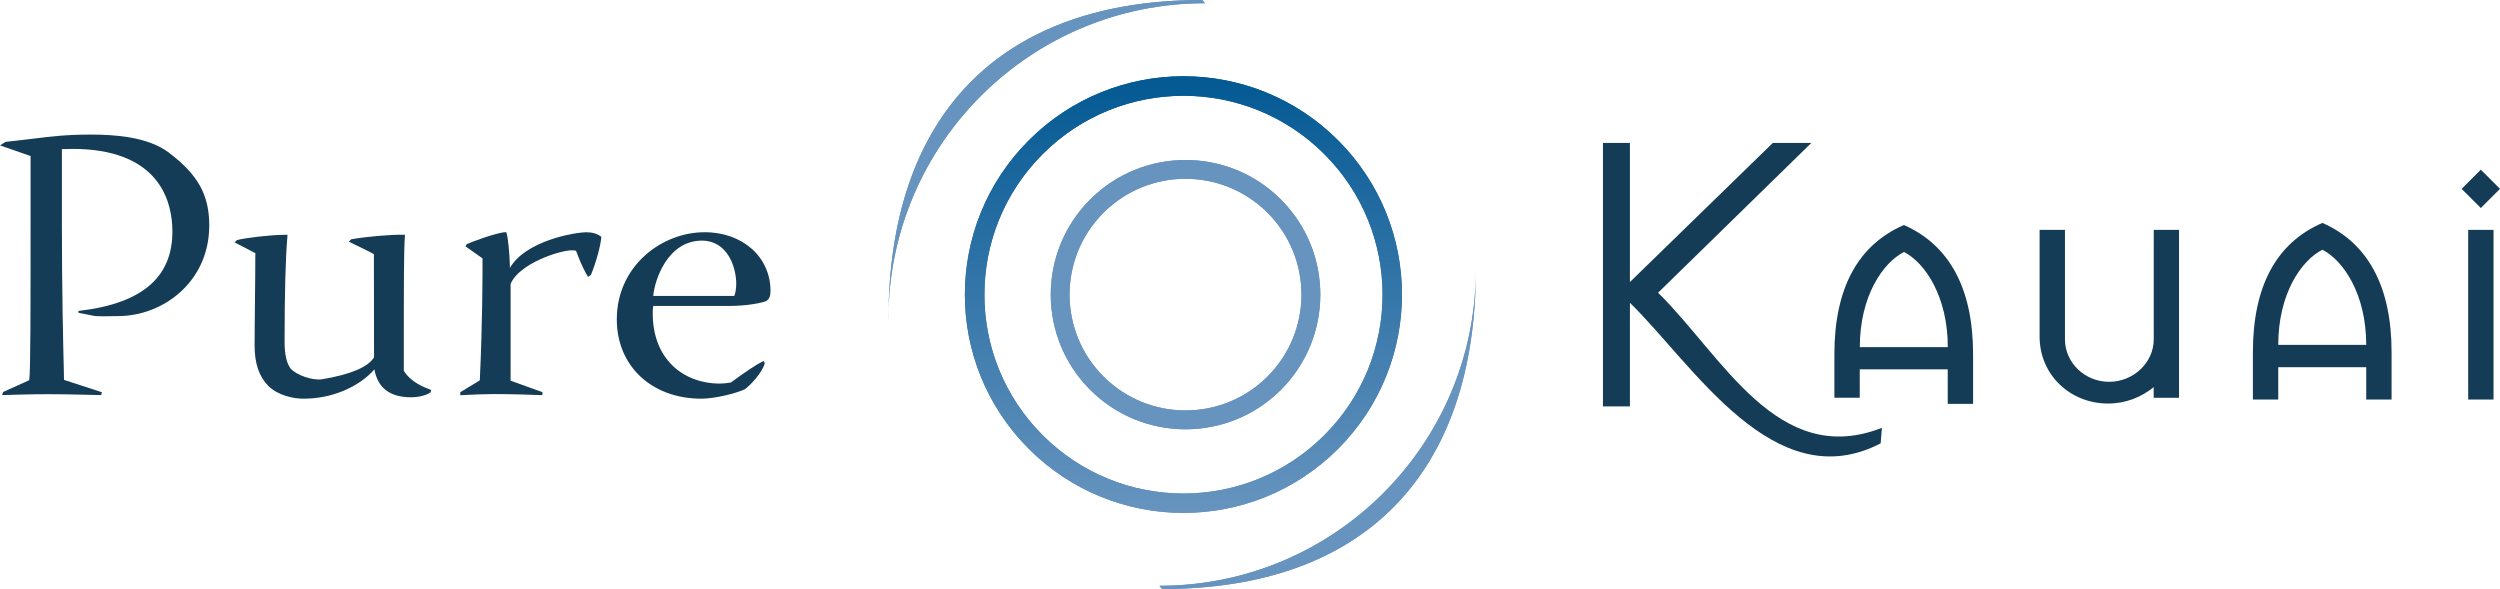 <svg xmlns="http://www.w3.org/2000/svg" width="191" height="45" viewBox="0 0 191 45" fill="none"><path d="M78.609 10.714C72.084 17.227 72.084 27.79 78.609 34.302C85.129 40.815 95.702 40.815 102.222 34.302C108.741 27.784 108.741 17.227 102.222 10.714C95.702 4.196 85.129 4.196 78.609 10.714ZM101.172 33.253C95.231 39.188 85.6 39.188 79.665 33.253C73.724 27.324 73.724 17.704 79.665 11.769C85.606 5.834 95.231 5.834 101.172 11.769C107.113 17.704 107.113 27.324 101.172 33.253Z" fill="url(#paint0_linear_4006_1047)"></path><path d="M83.292 15.236C79.272 19.252 79.272 25.77 83.292 29.787C87.313 33.803 93.832 33.803 97.859 29.787C101.879 25.77 101.879 19.258 97.859 15.236C93.838 11.219 87.319 11.219 83.292 15.236ZM96.837 28.766C93.377 32.221 87.768 32.221 84.309 28.766C80.85 25.31 80.85 19.706 84.309 16.251C87.768 12.795 93.372 12.795 96.837 16.251C100.296 19.706 100.296 25.31 96.837 28.766Z" fill="#6794BF"></path><path d="M112.756 20.683C112.716 33.983 101.913 44.753 88.593 44.753H88.576C88.576 44.753 88.778 45 88.79 45C104.282 45 112.716 36.154 112.756 20.683Z" fill="#6794BF"></path><path d="M67.873 24.317C67.912 11.017 78.716 0.247 92.041 0.247H92.058L91.85 0C76.357 0 67.918 8.846 67.878 24.317H67.873Z" fill="#6794BF"></path><path d="M78.609 10.714C72.084 17.227 72.084 27.79 78.609 34.302C85.129 40.815 95.702 40.815 102.222 34.302C108.741 27.784 108.741 17.227 102.222 10.714C95.702 4.196 85.129 4.196 78.609 10.714ZM101.172 33.253C95.231 39.188 85.6 39.188 79.665 33.253C73.724 27.324 73.724 17.704 79.665 11.769C85.606 5.834 95.231 5.834 101.172 11.769C107.113 17.704 107.113 27.324 101.172 33.253Z" fill="url(#paint1_linear_4006_1047)"></path><path d="M83.292 15.236C79.272 19.252 79.272 25.77 83.292 29.787C87.313 33.803 93.832 33.803 97.859 29.787C101.879 25.77 101.879 19.258 97.859 15.236C93.838 11.219 87.319 11.219 83.292 15.236ZM96.837 28.766C93.377 32.221 87.768 32.221 84.309 28.766C80.85 25.31 80.85 19.706 84.309 16.251C87.768 12.795 93.372 12.795 96.837 16.251C100.296 19.706 100.296 25.31 96.837 28.766Z" fill="#6794BF"></path><path d="M112.756 20.683C112.716 33.983 101.913 44.753 88.593 44.753H88.576C88.576 44.753 88.778 45 88.79 45C104.282 45 112.716 36.154 112.756 20.683Z" fill="#6794BF"></path><path d="M67.873 24.317C67.912 11.017 78.716 0.247 92.041 0.247H92.058L91.85 0C76.357 0 67.918 8.846 67.878 24.317H67.873Z" fill="#6794BF"></path><path d="M148.806 30.858V28.216H142.085V30.387H140.147V27.072C140.147 22.029 141.939 18.719 145.46 17.193C148.924 18.719 150.744 22.029 150.744 27.072V30.853H148.806V30.858ZM145.465 19.252C143.854 20.071 142.09 22.623 142.09 26.522H148.812C148.812 22.623 147.054 20.071 145.471 19.252H145.465Z" fill="#153C56"></path><path d="M164.541 30.393V29.579C163.603 30.337 162.429 30.83 161.048 30.83C158.173 30.83 155.826 28.648 155.826 25.72V17.564H157.763V25.922C157.763 27.722 159.29 29.17 161.138 29.17C162.985 29.17 164.546 27.717 164.546 25.922V17.564H166.478V30.393H164.546H164.541Z" fill="#153C56"></path><path d="M180.78 30.522V28.054H174.058V30.522H172.121V26.909C172.121 21.866 173.912 18.551 177.433 17.031C180.892 18.551 182.717 21.866 182.717 26.909V30.522H180.78ZM177.433 19.078C175.816 19.897 174.058 22.45 174.058 26.348H180.78C180.78 22.45 179.022 19.897 177.433 19.078Z" fill="#153C56"></path><path d="M189.534 15.892L188.069 14.428L189.534 12.964L191 14.428L189.534 15.892ZM188.569 30.522V17.564H190.506V30.522H188.569Z" fill="#153C56"></path><path d="M143.685 33.871C135.537 38.1 129.377 27.868 124.526 23.134V31.049H122.465V10.922H124.526V21.546L135.442 10.922H138.384L126.676 22.365C131.59 27.184 135.807 35.806 143.775 32.687L143.685 33.859V33.871Z" fill="#153C56"></path><path d="M32.895 29.776C32.339 29.562 31.407 29.209 30.851 28.328C30.851 21.165 30.851 19.241 30.935 18.007V17.934H30.868C29.936 17.911 28.021 18.068 26.83 18.282L26.651 18.461L27.1 18.68C27.802 19.022 28.2 19.213 28.565 19.415L28.577 27.302C28.11 28.053 26.78 28.614 24.612 28.973C23.882 29.091 22.68 28.665 22.22 28.177C21.9 27.773 21.743 27.083 21.743 26.135C21.743 22.332 21.816 19.673 21.962 18.012V17.939H21.737C20.738 17.939 18.738 18.169 18.104 18.343L17.924 18.517L19.508 19.342C19.508 20.441 19.491 21.726 19.48 22.988C19.468 24.216 19.452 25.428 19.452 26.41C19.452 27.779 19.8 28.788 20.519 29.506C21.254 30.207 22.389 30.46 23.203 30.46C25.32 30.46 27.381 29.602 28.605 28.222C28.852 29.635 29.795 30.353 31.407 30.353C32.03 30.353 32.62 30.18 32.9 29.972L32.945 29.804L32.889 29.781L32.895 29.776Z" fill="#153C56"></path><path d="M44.844 17.743C43.867 17.743 40.133 18.411 38.959 20.469C38.942 19.454 38.819 18.153 38.695 17.788L38.678 17.738H38.628C37.898 17.771 35.966 18.512 35.674 18.646L35.556 18.815L36.864 19.74C36.864 21.227 36.864 24.637 36.657 29.058L35.163 29.966V30.191H35.236C35.955 30.151 37.022 30.107 37.662 30.107C39.206 30.107 40.492 30.157 41.261 30.185H41.441V29.961L39.01 29.086V21.692C39.655 20.133 42.766 19.123 43.693 19.123C43.861 19.123 43.934 19.14 44.007 19.162C44.428 20.29 44.743 20.857 44.889 21.092L44.928 21.154L45.147 21.002C45.551 20.049 45.911 18.646 45.939 18.125V18.091L45.911 18.069C45.759 17.951 45.422 17.749 44.849 17.749L44.844 17.743Z" fill="#153C56"></path><path d="M53.806 17.743C50.594 17.743 47.124 20.29 47.124 24.402C47.124 27.969 49.786 30.46 53.593 30.46C54.581 30.46 56.238 30.062 56.906 29.736C57.265 29.495 58.242 28.485 58.428 27.751L58.338 27.582L58.276 27.61C57.776 27.857 56.945 28.407 55.845 29.22C55.525 29.276 55.289 29.305 55.002 29.305C53.542 29.305 52.234 28.794 51.319 27.868C50.358 26.898 49.859 25.529 49.87 23.908C49.87 23.729 49.87 23.566 49.915 23.375H55.676C57.125 23.375 58.237 23.128 58.529 23.005C58.77 22.854 58.866 22.629 58.866 22.231C58.866 19.628 56.737 17.738 53.806 17.738V17.743ZM56.249 21.687C56.249 22.085 56.17 22.455 56.097 22.607H49.909C50.005 21.406 51.004 18.383 53.627 18.383C55.553 18.383 56.249 20.363 56.249 21.692V21.687Z" fill="#153C56"></path><path d="M12.915 11.668C11.27 10.428 8.704 10.282 6.912 10.282C5.11 10.282 4.026 10.411 2.527 10.596C1.915 10.669 1.241 10.753 0.421 10.838L0 11.107L2.336 11.92V17.131C2.336 23.375 2.336 28.328 2.235 29.046L0.247 29.944L0.157 30.185H0.253C0.618 30.174 0.988 30.163 1.359 30.151C2.982 30.101 4.593 30.112 6.239 30.151C6.716 30.163 7.193 30.174 7.671 30.185H7.727L7.783 29.966L4.891 29.024C4.891 28.889 4.88 28.609 4.874 28.194C4.829 26.398 4.728 22.203 4.728 17.064V11.393C5.003 11.382 5.273 11.376 5.537 11.376C11.888 11.376 13.039 15.045 13.157 17.233C13.37 21.041 11.028 23.179 5.992 23.756V23.897L7.042 24.104C7.193 24.149 7.468 24.166 7.906 24.166C8.131 24.166 8.372 24.166 8.591 24.155C8.76 24.155 8.923 24.149 9.058 24.149C12.46 24.132 15.987 21.535 15.987 17.221C15.987 14.899 15.128 13.345 12.921 11.679L12.915 11.668Z" fill="#153C56"></path><defs><linearGradient id="paint0_linear_4006_1047" x1="90.412" y1="39.188" x2="90.412" y2="5.828" gradientUnits="userSpaceOnUse"><stop stop-color="#6794BF"></stop><stop offset="1" stop-color="#035993"></stop></linearGradient><linearGradient id="paint1_linear_4006_1047" x1="90.412" y1="39.188" x2="90.412" y2="5.828" gradientUnits="userSpaceOnUse"><stop stop-color="#6794BF"></stop><stop offset="1" stop-color="#035993"></stop></linearGradient></defs></svg>